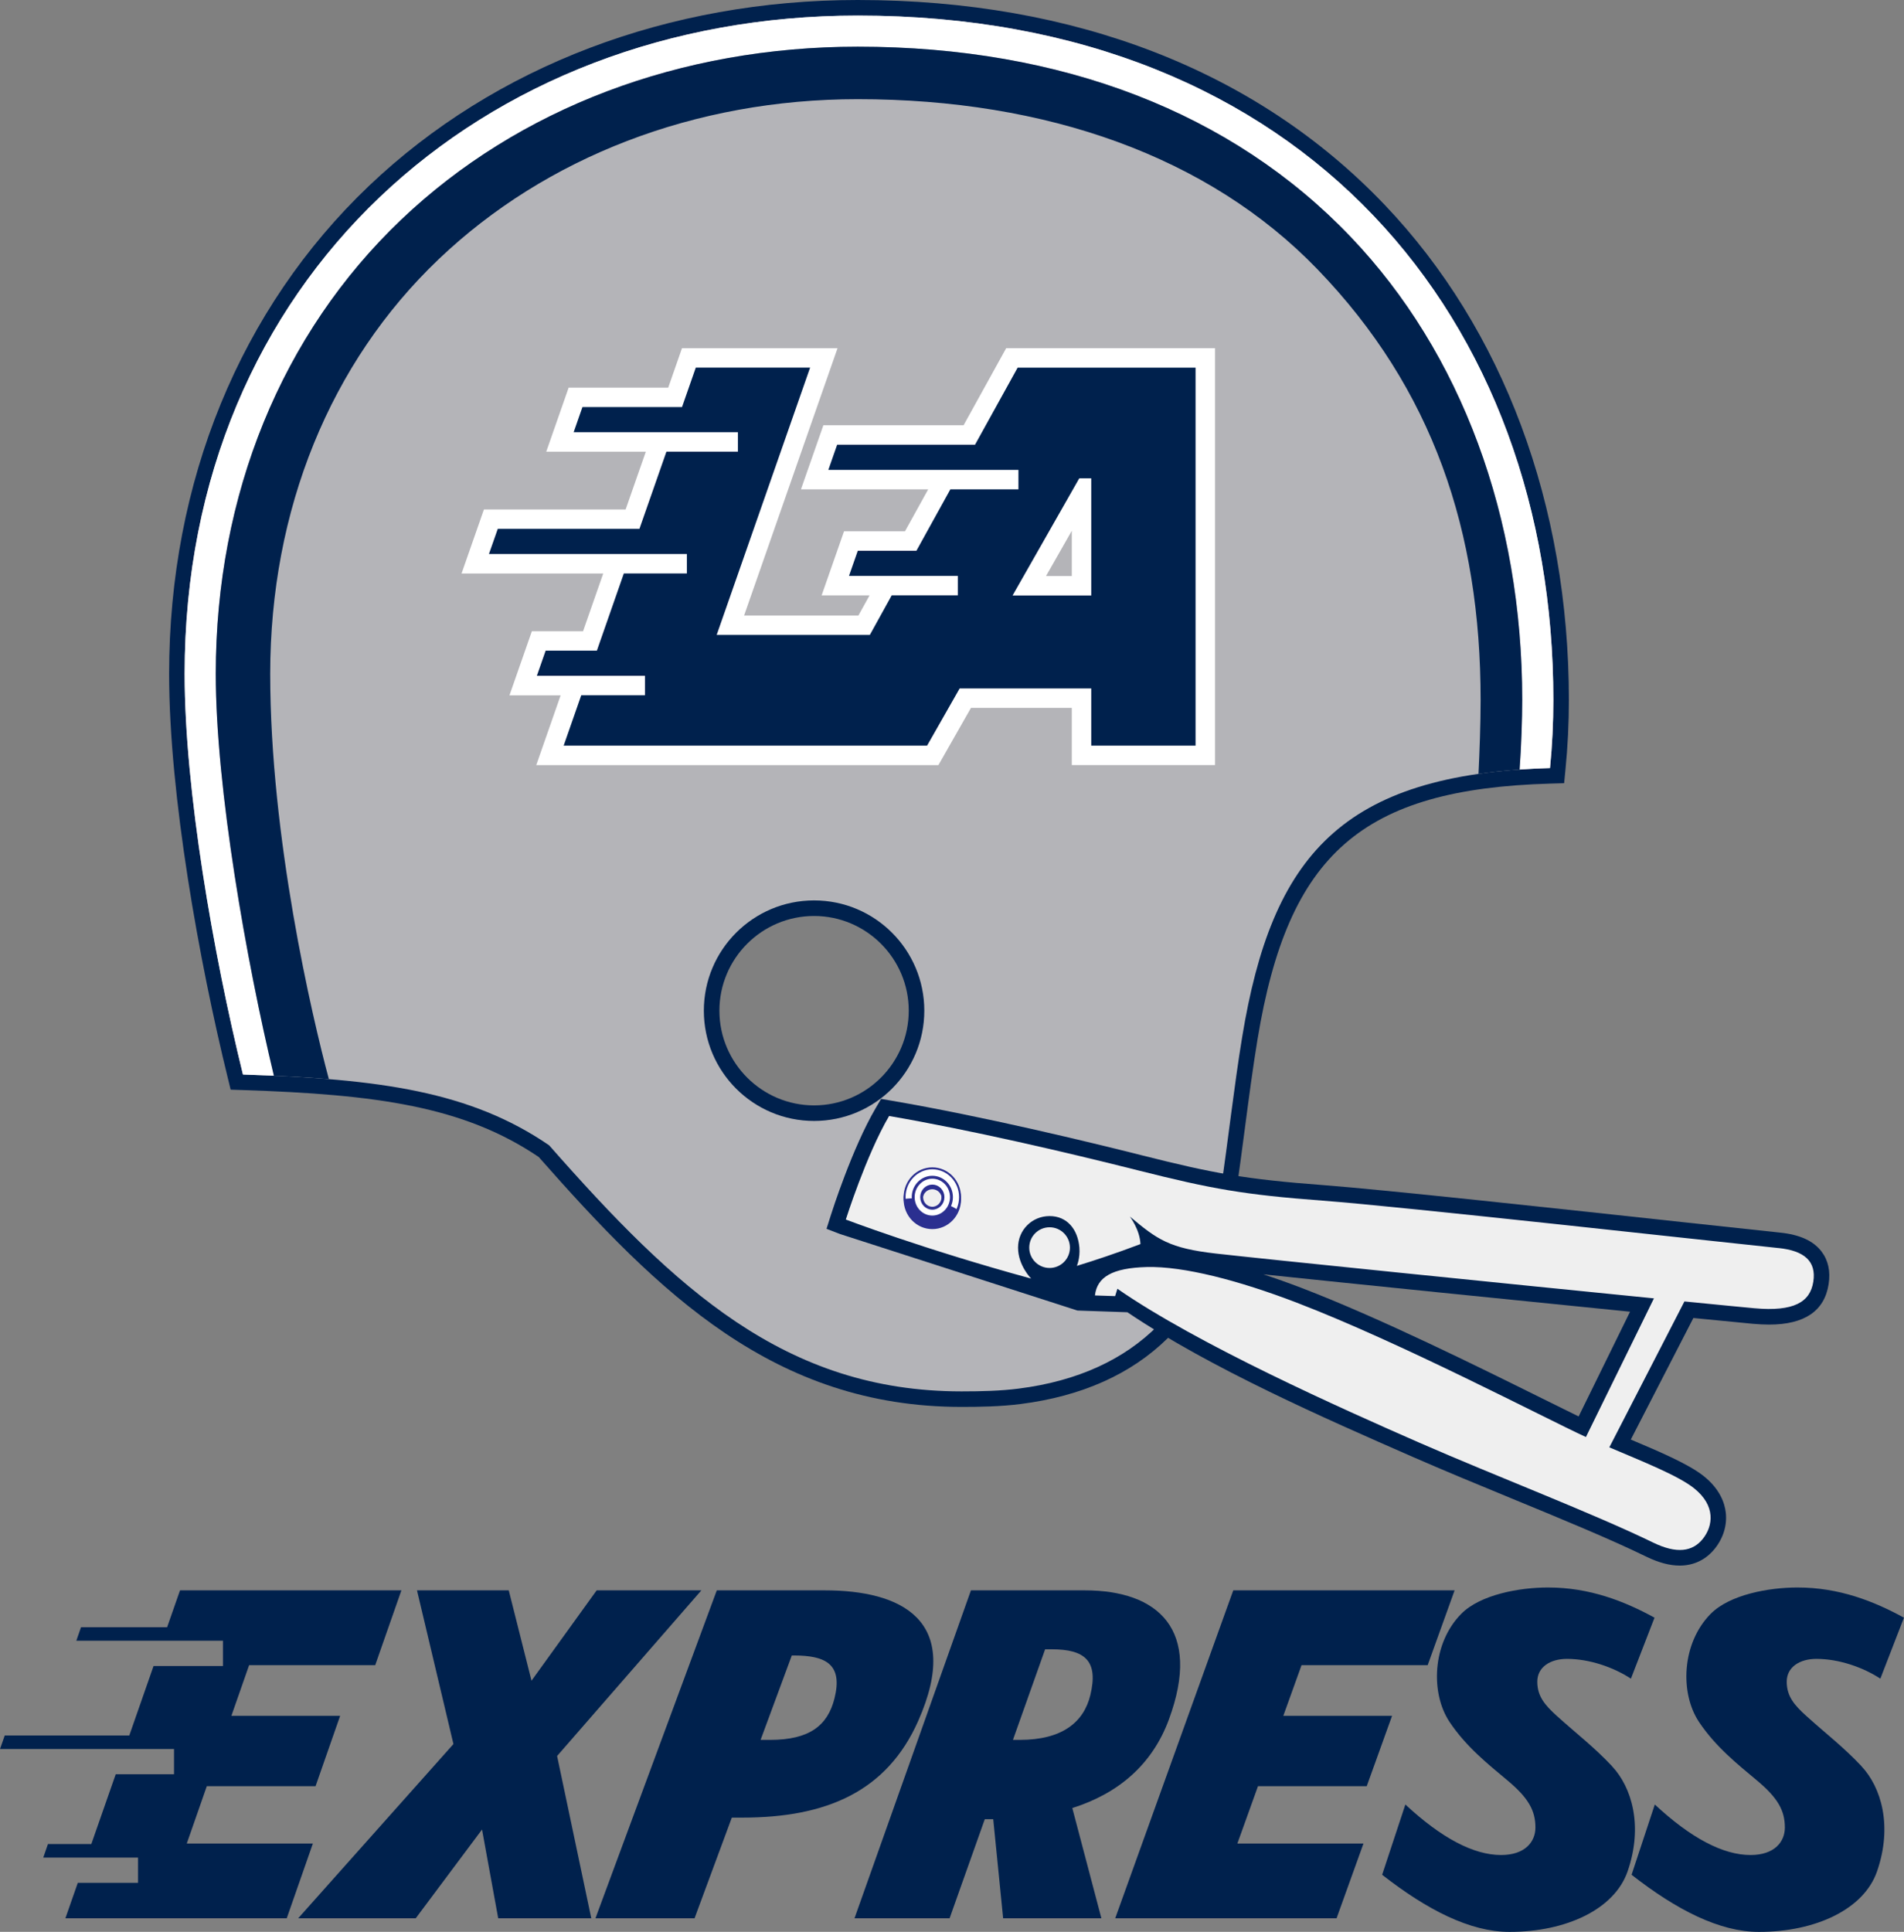 <?xml version="1.0" encoding="UTF-8"?>
<svg id="Layer_2" data-name="Layer 2" xmlns="http://www.w3.org/2000/svg" viewBox="0 0 489.52 496.53">
  <rect x="0" y="0" width="489.52" height="496.53" fill="#808080" stroke="none"/>
  <defs>
    <style>
      .cls-1, .cls-2 {
        fill: #2b2f90;
      }

      .cls-1, .cls-3 {
        stroke-width: .5px;
      }

      .cls-1, .cls-3, .cls-4 {
        stroke: #2b2f90;
        stroke-miterlimit: 10;
      }

      .cls-5 {
        fill: #00214d;
      }

      .cls-5, .cls-2, .cls-6, .cls-7, .cls-8 {
        stroke-width: 0px;
      }

      .cls-3, .cls-7, .cls-4 {
        fill: #fff;
      }

      .cls-6 {
        fill: #b4b4b8;
      }

      .cls-8 {
        fill: #efefef;
      }

      .cls-4 {
        stroke-width: .75px;
      }
    </style>
  </defs>
  <path class="cls-5" d="M247.22,361.61c-48.06,0-77.7-29.05-108.71-64.23-19.21-13-41.65-16.09-76.18-17.21l-3.03-.1-.72-2.95c-7.3-29.72-15.1-72.64-15.1-103.94,0-49.33,18.26-93.88,51.42-125.44C127.25,16.96,171.86,0,220.52,0c55.78,0,102.63,18.2,135.47,52.64,30.54,32.02,47.36,77.2,47.37,127.24,0,5.97-.29,12-.88,17.92l-.34,3.5-3.52.1c-48.45,1.4-67.45,17.99-75.31,65.74-1.2,7.27-2.23,15.12-3.23,22.71-.73,5.57-1.49,11.33-2.29,16.69-4.73,31.55-23.9,50.33-55.43,54.33-5.14.65-10.54.74-15.14.74ZM209.3,235.43c-13.42,0-24.34,10.92-24.34,24.34s10.92,24.34,24.34,24.34,24.34-10.92,24.34-24.34-10.92-24.34-24.34-24.34Z"/>
  <g>
    <path class="cls-6" d="M220.52,4C123.61,4,47.47,72,47.47,173.19c0,29.87,7.37,71.98,14.99,102.99,35.12,1.14,58.47,4.31,78.72,18.19,32.5,36.91,60.68,63.25,106.04,63.25,5.18,0,10.07-.13,14.64-.71,30.5-3.86,47.68-22.27,51.98-50.95,1.88-12.52,3.43-26.71,5.53-39.46,7.65-46.51,25.53-67.54,79.14-69.09.57-5.77.86-11.61.86-17.53-.02-97.43-63.74-175.88-178.84-175.88ZM209.3,288.11c-15.65,0-28.34-12.69-28.34-28.34s12.69-28.34,28.34-28.34,28.34,12.69,28.34,28.34-12.69,28.34-28.34,28.34Z"/>
    <path class="cls-7" d="M399.37,179.88c0,5.92-.29,11.76-.86,17.53-2.7.08-5.3.21-7.82.39.42-5.53.68-13.08.68-17.92-.01-46.93-15.66-89.18-44.06-118.95-30.52-32.01-74.37-48.93-126.79-48.93-45.56,0-87.24,15.78-117.35,44.44-30.76,29.28-47.7,70.75-47.7,116.75,0,29.45,7.95,74.16,14.95,103.3-2.59-.12-5.24-.22-7.96-.31-7.62-31.01-14.99-73.12-14.99-102.99C47.47,72,123.61,4,220.52,4c115.11,0,178.82,78.45,178.85,175.88Z"/>
    <path class="cls-5" d="M391.37,179.88c0,4.84-.26,12.39-.68,17.92-3.71.26-7.23.62-10.57,1.11.28-5.68.55-12.8.55-19.02,0-43.32-12.25-79.92-41.96-110.69-27.99-29-69.69-43.71-118.19-43.71-41.95,0-80.2,14.92-107.7,41.1-27.95,26.6-43.35,64.47-43.35,106.6s10.75,88.03,15.08,104.17c-4.48-.37-9.18-.65-14.13-.87-7-29.14-14.95-73.85-14.95-103.3,0-46,16.94-87.47,47.7-116.75,30.11-28.66,71.79-44.44,117.35-44.44,52.42,0,96.27,16.92,126.79,48.93,28.4,29.77,44.05,72.02,44.06,118.95Z"/>
  </g>
  <g>
    <path class="cls-5" d="M431.87,402.39c-2.61,0-5.43-.75-8.62-2.3-9.26-4.51-21.63-9.61-34.73-15-8.49-3.5-17.27-7.12-25.27-10.62-22.55-9.87-52.02-22.78-73.4-37.19l-12.84-.44s-60.79-19.57-60.99-19.65l-3.52-1.35,1.14-3.59c.22-.7,5.45-17.13,11.49-27.42l1.4-2.39,2.73.47c23.58,4.04,50.56,10.56,64.54,14.09,18.04,4.55,26.33,6.1,46.5,7.61,14.98,1.12,62.31,6.25,93.63,9.65,10.75,1.17,19.38,2.1,23.72,2.55,5.06.52,8.54,2.1,10.64,4.83,1.74,2.26,2.37,5.1,1.85,8.43-1.07,6.89-6.21,10.38-15.28,10.38h0c-1.28,0-2.69-.07-4.17-.2-2.2-.2-7.34-.7-15.32-1.49l-16.09,31.24c7.63,3.22,14.77,6.27,18.65,9.32,4.26,3.36,5.49,6.99,5.77,9.45.37,3.24-.63,6.53-2.81,9.26-2.28,2.85-5.4,4.36-9.02,4.36ZM324.82,327.54c3.15,1.03,6.41,2.19,9.76,3.47,20.12,7.7,45.28,20.18,61.93,28.43,3.67,1.82,6.85,3.4,9.36,4.62l13.22-26.92c-29.44-2.95-71.98-7.26-94.27-9.6Z"/>
    <g>
      <path class="cls-8" d="M457.25,320.78c-16.73-1.73-97.1-10.68-117.24-12.19s-28.54-3.02-47.18-7.72c-18.64-4.7-43.15-10.41-64.24-14.03-5.89,10.03-11.13,26.61-11.13,26.61,0,0,19.6,7.5,47.65,15.18,0,0-3.37-3.38-3.37-7.96s3.64-8.11,8.11-8.11,7.27,3.38,7.66,8.11c.22,2.71-.65,4.69-.65,4.69,4.61-1.41,9.86-3.15,16.35-5.6-.13-3.66-2.72-7.08-2.72-7.08,7.08,5.94,10.16,8.15,22.1,9.51,12.28,1.4,75.62,7.83,112.64,11.52l-17.49,35.64c-10.41-4.78-47.58-24.29-74.57-34.62-14.57-5.57-28.82-9.33-38.37-9.07-8.85.24-12.75,2.57-13.29,7.3l5.19.17.58-1.89c20.64,14.32,57.76,30.86,77.6,39.55,19.99,8.74,44.58,18.12,60.15,25.69,6.07,2.95,10.13,2.34,12.76-.95,2.64-3.29,3.42-8.54-2.32-13.07-4.09-3.23-13.18-6.83-21.71-10.46l19.31-37.5c8.94.89,15.46,1.52,17.99,1.75,10.2.92,14.33-1.61,15.14-6.81.82-5.27-2.3-7.98-8.95-8.67Z"/>
      <circle class="cls-8" cx="269.85" cy="320.67" r="5.23"/>
    </g>
    <g>
      <path class="cls-1" d="M239.7,300.86c-3.94,0-7.13,3.31-7.13,7.4s3.19,7.4,7.13,7.4,7.13-3.31,7.13-7.4-3.19-7.4-7.13-7.4ZM239.7,312.18c-2.08,0-3.77-1.75-3.77-3.92s1.69-3.92,3.77-3.92,3.77,1.75,3.77,3.92-1.69,3.92-3.77,3.92Z"/>
      <path class="cls-1" d="M239.7,303.15c-2.72,0-4.92,2.29-4.92,5.11s2.2,5.11,4.92,5.11,4.92-2.29,4.92-5.11-2.2-5.11-4.92-5.11ZM239.7,311.11c-1.51,0-2.74-1.27-2.74-2.85s1.23-2.85,2.74-2.85,2.74,1.27,2.74,2.85-1.23,2.85-2.74,2.85Z"/>
      <path class="cls-3" d="M239.7,300.29c-3.94,0-7.13,3.31-7.13,7.4s3.19,7.4,7.13,7.4,7.13-3.31,7.13-7.4-3.19-7.4-7.13-7.4ZM239.7,311.61c-2.08,0-3.77-1.75-3.77-3.92s1.69-3.92,3.77-3.92,3.77,1.75,3.77,3.92-1.69,3.92-3.77,3.92Z"/>
      <path class="cls-2" d="M246.12,310.91c-1.15,2.48-3.59,4.19-6.42,4.19-3.79,0-6.89-3.06-7.11-6.94.69-.11,1.81-.21,3.36-.13.16,2.01,1.78,3.58,3.75,3.58,1.5,0,2.79-.9,3.4-2.2,1.49.54,2.46,1.1,3.02,1.5Z"/>
      <path class="cls-4" d="M239.7,302.58c-2.72,0-4.92,2.29-4.92,5.11s2.2,5.11,4.92,5.11,4.92-2.29,4.92-5.11-2.2-5.11-4.92-5.11ZM239.7,310.54c-1.51,0-2.74-1.27-2.74-2.85s1.23-2.85,2.74-2.85,2.74,1.27,2.74,2.85-1.23,2.85-2.74,2.85Z"/>
    </g>
  </g>
  <path class="cls-7" d="M241.27,196.64l8.37-14.7h25.92v14.7h36.82v-107.15h-53.69l-10.95,19.81h-36.05l-5.76,16.47h32.71l-5.97,10.79h-15.67l-5.76,16.47h12.32l-2.86,5.17h-29.39l24.02-68.7h-39.99l-3.54,10.13h-25.6l-5.76,16.47h25.6l-5.19,14.84h-36.43l-5.76,16.47h36.43l-5.19,14.84h-13.16l-5.76,16.47h13.16l-6.27,17.94h103.39ZM268.93,148.06l6.63-11.64v11.64h-6.63Z"/>
  <path class="cls-5" d="M261.64,94.49l-10.96,19.81h-35.45l-2.26,6.47h48.87v5h-17.5l-8.73,15.79h-15.07l-2.26,6.46h27.98v5h-17l-5.62,10.17h-39.38l24.02-68.7h-29.39l-3.54,10.13h-25.6l-2.26,6.47h42.23v5h-18.38l-6.94,19.84h-36.42l-2.27,6.46h50.89v5h-16.21l-6.93,19.84h-13.17l-2.26,6.47h27.79v5h-16.38l-4.52,12.94h93.44l8.37-14.7h33.83v14.7h26.82v-97.15h-45.74ZM280.56,153.06h-20.23l17.15-30.12h3.08v30.12Z"/>
  <polygon class="cls-5" points="64.05 427.98 59.49 441.01 87.45 441.01 81.13 459.09 53.17 459.09 48.02 473.83 80.44 473.83 73.72 493.05 16.81 493.05 20 483.93 35.49 483.93 35.49 477.45 11.12 477.45 12.33 473.96 23.48 473.96 29.75 456.03 44.74 456.03 44.74 449.54 0 449.54 1.22 446.06 33.24 446.06 39.48 428.2 57.32 428.2 57.32 421.71 19.62 421.71 20.83 418.23 42.97 418.23 46.28 408.76 103.2 408.76 96.47 427.98 64.05 427.98"/>
  <polygon class="cls-5" points="143.23 451.33 152.02 493.05 128.09 493.05 123.93 470.23 106.88 493.05 76.66 493.05 116.58 448.26 107.21 408.76 130.8 408.76 136.65 431.98 153.4 408.76 180.32 408.76 143.23 451.33"/>
  <path class="cls-5" d="M212.07,408.76h-27.78l-31.2,84.29h25.48l9.58-25.88h2.71c21.41,0,37.1-6.57,45.21-24.85,11.6-26.15-4.66-33.56-24-33.56ZM214.54,436.56c-1.75,6.95-6.45,10.63-16.53,10.63h-2.46l8.02-21.69h.55c8.28,0,12.62,2.31,10.42,11.06Z"/>
  <path class="cls-5" d="M278.9,408.76h-29.27l-29.94,84.29h24.45l9.05-25.47h2.17l2.55,25.47h25.26l-7.48-28.34c11.8-3.72,20.53-11.13,24.81-22.7,8.62-23.27-2.83-33.25-21.6-33.25ZM280.33,435.67c-1.68,6.94-7.19,11.52-18.14,11.52h-1.76l8.27-23.28h1.66c8.65,0,12.08,3.01,9.97,11.76Z"/>
  <polygon class="cls-5" points="334.63 427.98 329.94 441.01 357.9 441.01 351.39 459.09 323.43 459.09 318.13 473.83 350.55 473.83 343.63 493.05 286.72 493.05 317.07 408.76 373.98 408.76 367.06 427.98 334.63 427.98"/>
  <path class="cls-5" d="M414.46,453.95c-4.68-4.97-8.88-8.13-14.18-12.9-3.11-2.81-5.04-5.08-5.04-8.82s3.32-5.86,7.62-5.86c5.77,0,11.96,2.14,16.45,5.08l6.07-15.67c-7.76-4.24-16.66-7.76-27.39-7.76-7.32,0-17.41,1.82-22.31,6.78-7.48,7.56-7.92,20.39-3.01,27.76,4.27,6.41,9.97,10.92,14.87,15.02,5.43,4.53,7.22,7.77,7.22,12.14,0,3.63-2.62,7.06-8.83,7.06-7.08,0-15.31-4.34-24.61-12.98l-5.97,18.06c11.58,9.04,22.59,14.68,32.75,14.68,14.54,0,26.96-5.79,30.35-15.53,4.07-11.71,1.07-21.67-4.01-27.06Z"/>
  <path class="cls-5" d="M478.59,453.95c-4.68-4.97-8.88-8.13-14.18-12.9-3.11-2.81-5.04-5.08-5.04-8.82s3.32-5.86,7.62-5.86c5.77,0,11.96,2.14,16.45,5.08l6.07-15.67c-7.76-4.24-16.66-7.76-27.39-7.76-7.32,0-17.41,1.82-22.31,6.78-7.48,7.56-7.92,20.39-3.01,27.76,4.27,6.41,9.97,10.92,14.87,15.02,5.43,4.53,7.22,7.77,7.22,12.14,0,3.63-2.62,7.06-8.83,7.06-7.08,0-15.31-4.34-24.61-12.98l-5.97,18.06c11.58,9.04,22.59,14.68,32.75,14.68,14.54,0,26.96-5.79,30.35-15.53,4.07-11.71,1.07-21.67-4.01-27.06Z"/>
</svg>